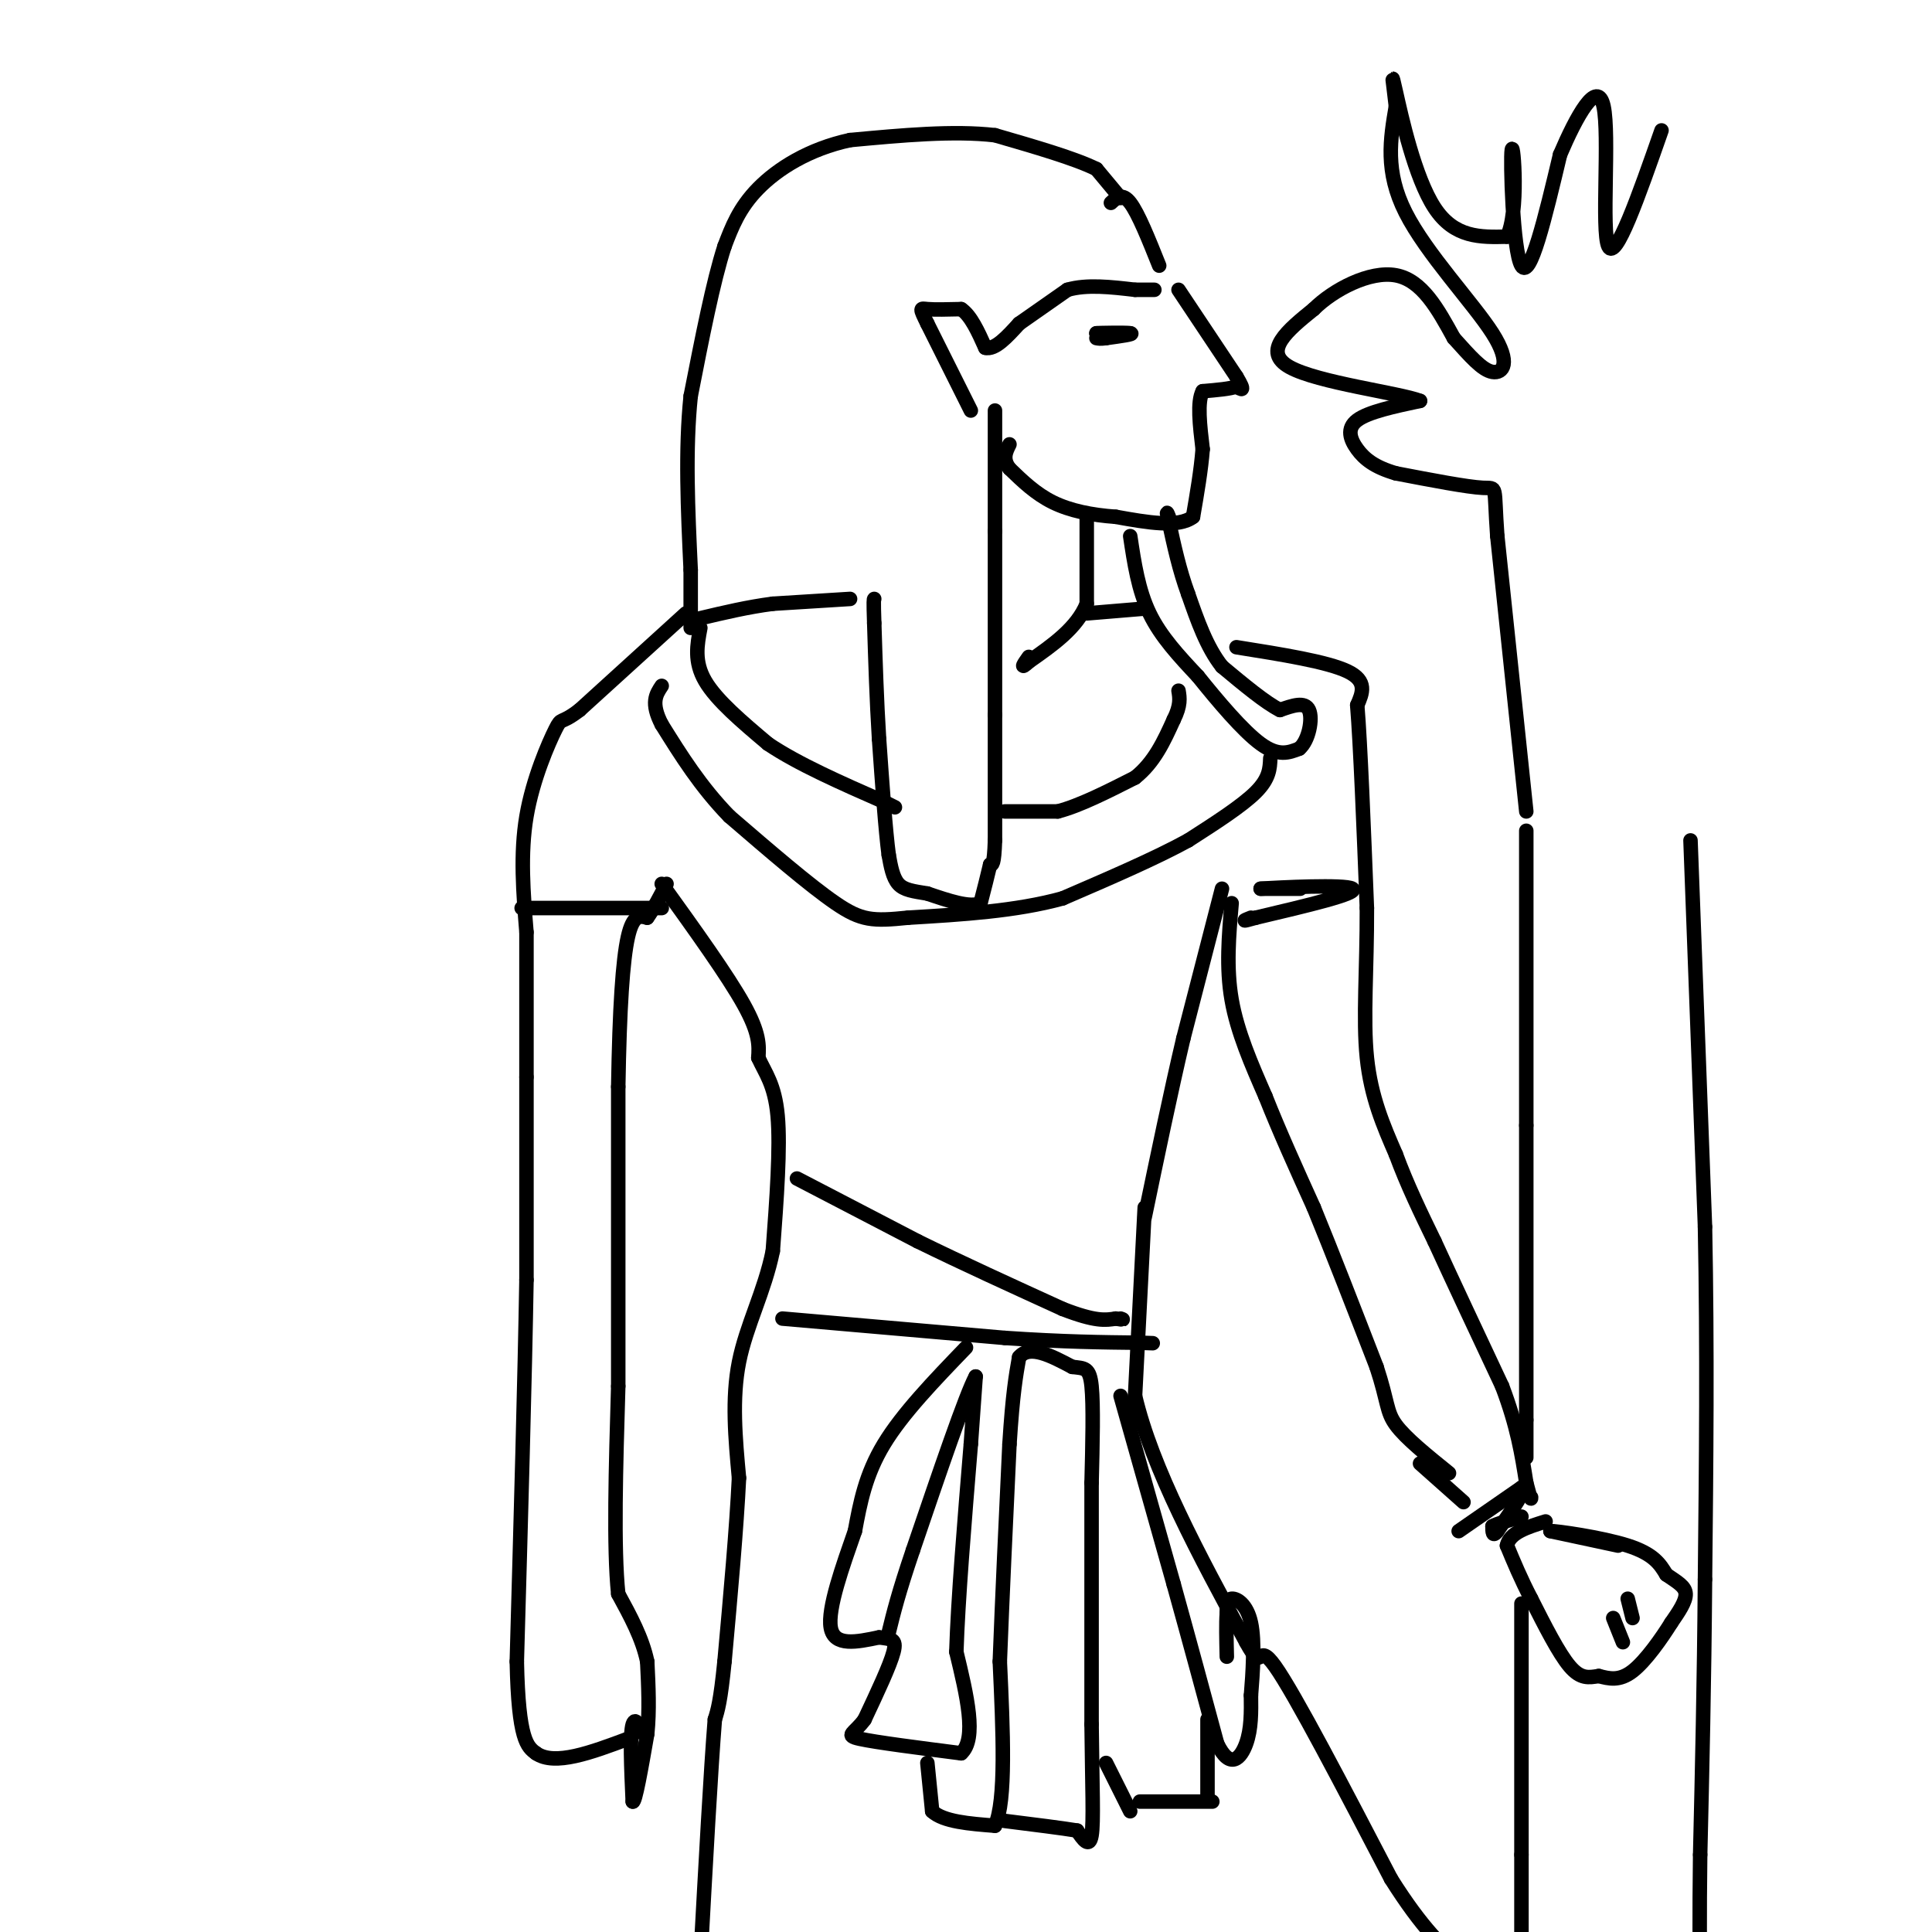 <svg viewBox='0 0 400 400' version='1.1' xmlns='http://www.w3.org/2000/svg' xmlns:xlink='http://www.w3.org/1999/xlink'><g fill='none' stroke='#000000' stroke-width='3' stroke-linecap='round' stroke-linejoin='round'><path d='M232,41c0.000,0.000 -5.000,-6.000 -5,-6'/><path d='M227,35c-4.333,-2.167 -12.667,-4.583 -21,-7'/><path d='M206,28c-8.500,-1.000 -19.250,0.000 -30,1'/><path d='M176,29c-8.578,1.844 -15.022,5.956 -19,10c-3.978,4.044 -5.489,8.022 -7,12'/><path d='M150,51c-2.333,7.167 -4.667,19.083 -7,31'/><path d='M143,82c-1.167,11.167 -0.583,23.583 0,36'/><path d='M143,118c0.000,8.000 0.000,10.000 0,12'/><path d='M206,85c0.000,0.000 0.000,25.000 0,25'/><path d='M206,110c0.000,10.500 0.000,24.250 0,38'/><path d='M206,148c0.000,10.667 0.000,18.333 0,26'/><path d='M206,174c-0.167,5.167 -0.583,5.083 -1,5'/><path d='M205,179c-0.500,2.167 -1.250,5.083 -2,8'/><path d='M203,187c-2.167,1.000 -6.583,-0.500 -11,-2'/><path d='M192,185c-2.956,-0.489 -4.844,-0.711 -6,-2c-1.156,-1.289 -1.578,-3.644 -2,-6'/><path d='M184,177c-0.667,-5.000 -1.333,-14.500 -2,-24'/><path d='M182,153c-0.500,-8.000 -0.750,-16.000 -1,-24'/><path d='M181,129c-0.167,-4.833 -0.083,-4.917 0,-5'/><path d='M176,124c0.000,0.000 -16.000,1.000 -16,1'/><path d='M160,125c-5.167,0.667 -10.083,1.833 -15,3'/><path d='M201,85c0.000,0.000 -9.000,-18.000 -9,-18'/><path d='M192,67c-1.711,-3.467 -1.489,-3.133 0,-3c1.489,0.133 4.244,0.067 7,0'/><path d='M199,64c2.000,1.333 3.500,4.667 5,8'/><path d='M204,72c2.000,0.500 4.500,-2.250 7,-5'/><path d='M211,67c2.833,-2.000 6.417,-4.500 10,-7'/><path d='M221,60c4.000,-1.167 9.000,-0.583 14,0'/><path d='M235,60c3.000,0.000 3.500,0.000 4,0'/><path d='M230,42c1.167,-1.083 2.333,-2.167 4,0c1.667,2.167 3.833,7.583 6,13'/><path d='M244,60c0.000,0.000 12.000,18.000 12,18'/><path d='M256,78c2.000,3.333 1.000,2.667 0,2'/><path d='M256,80c-1.167,0.500 -4.083,0.750 -7,1'/><path d='M249,81c-1.167,2.167 -0.583,7.083 0,12'/><path d='M249,93c-0.333,4.333 -1.167,9.167 -2,14'/><path d='M247,107c-3.000,2.333 -9.500,1.167 -16,0'/><path d='M231,107c-4.978,-0.356 -9.422,-1.244 -13,-3c-3.578,-1.756 -6.289,-4.378 -9,-7'/><path d='M209,97c-1.500,-2.000 -0.750,-3.500 0,-5'/><path d='M234,111c0.833,5.583 1.667,11.167 4,16c2.333,4.833 6.167,8.917 10,13'/><path d='M248,140c4.089,5.089 9.311,11.311 13,14c3.689,2.689 5.844,1.844 8,1'/><path d='M269,155c1.956,-1.622 2.844,-6.178 2,-8c-0.844,-1.822 -3.422,-0.911 -6,0'/><path d='M265,147c-3.000,-1.500 -7.500,-5.250 -12,-9'/><path d='M253,138c-3.167,-4.000 -5.083,-9.500 -7,-15'/><path d='M246,123c-1.833,-5.000 -2.917,-10.000 -4,-15'/><path d='M242,108c-0.667,-2.667 -0.333,-1.833 0,-1'/><path d='M225,107c0.000,0.000 0.000,18.000 0,18'/><path d='M225,125c-2.000,5.000 -7.000,8.500 -12,12'/><path d='M213,137c-2.000,1.833 -1.000,0.417 0,-1'/><path d='M225,127c0.000,0.000 12.000,-1.000 12,-1'/><path d='M256,134c9.417,1.500 18.833,3.000 23,5c4.167,2.000 3.083,4.500 2,7'/><path d='M281,146c0.667,8.167 1.333,25.083 2,42'/><path d='M283,188c0.044,12.533 -0.844,22.867 0,31c0.844,8.133 3.422,14.067 6,20'/><path d='M289,239c2.333,6.333 5.167,12.167 8,18'/><path d='M297,257c3.667,8.000 8.833,19.000 14,30'/><path d='M311,287c3.167,8.333 4.083,14.167 5,20'/><path d='M316,307c1.000,3.833 1.000,3.417 1,3'/><path d='M255,187c-0.583,6.667 -1.167,13.333 0,20c1.167,6.667 4.083,13.333 7,20'/><path d='M262,227c2.833,7.167 6.417,15.083 10,23'/><path d='M272,250c3.833,9.333 8.417,21.167 13,33'/><path d='M285,283c2.422,7.356 1.978,9.244 4,12c2.022,2.756 6.511,6.378 11,10'/><path d='M302,317c0.000,0.000 13.000,-9.000 13,-9'/><path d='M315,308c1.333,0.000 -1.833,4.500 -5,9'/><path d='M310,317c-1.000,1.333 -1.000,0.167 -1,-1'/><path d='M309,316c0.833,-0.500 3.417,-1.250 6,-2'/><path d='M294,303c0.000,0.000 9.000,8.000 9,8'/><path d='M335,320c0.000,0.000 -14.000,-3.000 -14,-3'/><path d='M321,317c1.022,-0.067 10.578,1.267 16,3c5.422,1.733 6.711,3.867 8,6'/><path d='M345,326c2.267,1.556 3.933,2.444 4,4c0.067,1.556 -1.467,3.778 -3,6'/><path d='M346,336c-1.933,3.111 -5.267,7.889 -8,10c-2.733,2.111 -4.867,1.556 -7,1'/><path d='M331,347c-2.067,0.333 -3.733,0.667 -6,-2c-2.267,-2.667 -5.133,-8.333 -8,-14'/><path d='M317,331c-2.167,-4.167 -3.583,-7.583 -5,-11'/><path d='M312,320c0.500,-2.667 4.250,-3.833 8,-5'/><path d='M336,340c0.000,0.000 -2.000,-5.000 -2,-5'/><path d='M338,335c0.000,0.000 -1.000,-4.000 -1,-4'/><path d='M253,184c0.000,0.000 -8.000,31.000 -8,31'/><path d='M245,215c-2.667,11.333 -5.333,24.167 -8,37'/><path d='M237,250c0.000,0.000 -2.000,39.000 -2,39'/><path d='M235,289c3.500,15.000 13.250,33.000 23,51'/><path d='M258,340c3.844,7.089 1.956,-0.689 6,5c4.044,5.689 14.022,24.844 24,44'/><path d='M288,389c6.500,10.333 10.750,14.167 15,18'/><path d='M137,183c6.833,9.500 13.667,19.000 17,25c3.333,6.000 3.167,8.500 3,11'/><path d='M157,219c1.400,3.133 3.400,5.467 4,12c0.600,6.533 -0.200,17.267 -1,28'/><path d='M160,259c-1.711,8.400 -5.489,15.400 -7,23c-1.511,7.600 -0.756,15.800 0,24'/><path d='M153,306c-0.500,10.333 -1.750,24.167 -3,38'/><path d='M150,344c-0.833,8.333 -1.417,10.167 -2,12'/><path d='M148,356c-0.833,10.333 -1.917,30.167 -3,50'/><path d='M165,244c0.000,0.000 25.000,13.000 25,13'/><path d='M190,257c9.167,4.500 19.583,9.250 30,14'/><path d='M220,271c6.833,2.667 8.917,2.333 11,2'/><path d='M231,273c2.000,0.333 1.500,0.167 1,0'/><path d='M162,273c0.000,0.000 46.000,4.000 46,4'/><path d='M208,277c12.333,0.833 20.167,0.917 28,1'/><path d='M236,278c4.667,0.167 2.333,0.083 0,0'/><path d='M142,127c0.000,0.000 -22.000,20.000 -22,20'/><path d='M120,147c-4.179,3.214 -3.625,1.250 -5,4c-1.375,2.750 -4.679,10.214 -6,18c-1.321,7.786 -0.661,15.893 0,24'/><path d='M109,193c0.000,9.000 0.000,19.500 0,30'/><path d='M109,223c0.000,12.000 0.000,27.000 0,42'/><path d='M109,265c-0.333,20.167 -1.167,49.583 -2,79'/><path d='M107,344c0.333,16.333 2.167,17.667 4,19'/><path d='M111,363c3.833,2.667 11.417,-0.167 19,-3'/><path d='M130,360c3.178,-1.844 1.622,-4.956 1,-3c-0.622,1.956 -0.311,8.978 0,16'/><path d='M131,373c0.500,0.333 1.750,-6.833 3,-14'/><path d='M134,359c0.500,-4.833 0.250,-9.917 0,-15'/><path d='M134,344c-1.000,-4.833 -3.500,-9.417 -6,-14'/><path d='M128,330c-1.000,-9.500 -0.500,-26.250 0,-43'/><path d='M128,287c0.000,-17.500 0.000,-39.750 0,-62'/><path d='M128,225c0.267,-16.356 0.933,-26.244 2,-31c1.067,-4.756 2.533,-4.378 4,-4'/><path d='M134,190c1.333,-1.833 2.667,-4.417 4,-7'/><path d='M234,69c0.000,0.000 -7.000,0.000 -7,0'/><path d='M227,69c0.689,-0.044 5.911,-0.156 7,0c1.089,0.156 -1.956,0.578 -5,1'/><path d='M229,70c-1.167,0.167 -1.583,0.083 -2,0'/><path d='M263,157c-0.083,2.083 -0.167,4.167 -3,7c-2.833,2.833 -8.417,6.417 -14,10'/><path d='M246,174c-6.667,3.667 -16.333,7.833 -26,12'/><path d='M220,186c-9.667,2.667 -20.833,3.333 -32,4'/><path d='M188,190c-7.333,0.756 -9.667,0.644 -15,-3c-5.333,-3.644 -13.667,-10.822 -22,-18'/><path d='M151,169c-6.000,-6.167 -10.000,-12.583 -14,-19'/><path d='M137,150c-2.333,-4.500 -1.167,-6.250 0,-8'/><path d='M200,279c-6.583,6.833 -13.167,13.667 -17,20c-3.833,6.333 -4.917,12.167 -6,18'/><path d='M177,317c-2.489,7.156 -5.711,16.044 -5,20c0.711,3.956 5.356,2.978 10,2'/><path d='M182,339c2.489,0.356 3.711,0.244 3,3c-0.711,2.756 -3.356,8.378 -6,14'/><path d='M179,356c-2.089,2.933 -4.311,3.267 -1,4c3.311,0.733 12.156,1.867 21,3'/><path d='M199,363c3.333,-3.000 1.167,-12.000 -1,-21'/><path d='M198,342c0.333,-10.667 1.667,-26.833 3,-43'/><path d='M201,299c0.667,-9.500 0.833,-11.750 1,-14'/><path d='M202,285c-2.000,3.667 -7.500,19.833 -13,36'/><path d='M189,321c-3.000,8.833 -4.000,12.917 -5,17'/><path d='M192,365c0.000,0.000 1.000,10.000 1,10'/><path d='M193,375c2.333,2.167 7.667,2.583 13,3'/><path d='M206,378c2.333,-5.167 1.667,-19.583 1,-34'/><path d='M207,344c0.500,-13.167 1.250,-29.083 2,-45'/><path d='M209,299c0.667,-10.500 1.333,-14.250 2,-18'/><path d='M211,281c2.167,-2.667 6.583,-0.333 11,2'/><path d='M222,283c2.600,0.311 3.600,0.089 4,4c0.400,3.911 0.200,11.956 0,20'/><path d='M226,307c0.000,11.667 0.000,30.833 0,50'/><path d='M226,357c0.133,12.933 0.467,20.267 0,23c-0.467,2.733 -1.733,0.867 -3,-1'/><path d='M223,379c-3.000,-0.500 -9.000,-1.250 -15,-2'/><path d='M251,373c0.000,0.000 -15.000,0.000 -15,0'/><path d='M232,289c0.000,0.000 11.000,39.000 11,39'/><path d='M243,328c3.333,12.000 6.167,22.500 9,33'/><path d='M252,361c2.689,5.578 4.911,3.022 6,0c1.089,-3.022 1.044,-6.511 1,-10'/><path d='M259,351c0.381,-4.607 0.833,-11.125 0,-15c-0.833,-3.875 -2.952,-5.107 -4,-5c-1.048,0.107 -1.024,1.554 -1,3'/><path d='M254,334c-0.167,2.000 -0.083,5.500 0,9'/><path d='M229,365c0.000,0.000 5.000,10.000 5,10'/><path d='M250,372c0.000,0.000 0.000,-16.000 0,-16'/><path d='M266,184c1.917,0.000 3.833,0.000 3,0c-0.833,0.000 -4.417,0.000 -8,0'/><path d='M261,184c3.867,-0.267 17.533,-0.933 19,0c1.467,0.933 -9.267,3.467 -20,6'/><path d='M260,190c-3.500,1.000 -2.250,0.500 -1,0'/><path d='M117,188c10.750,0.000 21.500,0.000 20,0c-1.500,0.000 -15.250,0.000 -29,0'/><path d='M145,130c-0.667,3.500 -1.333,7.000 1,11c2.333,4.000 7.667,8.500 13,13'/><path d='M159,154c6.167,4.167 15.083,8.083 24,12'/><path d='M183,166c4.000,2.000 2.000,1.000 0,0'/><path d='M208,168c0.000,0.000 11.000,0.000 11,0'/><path d='M219,168c4.500,-1.167 10.250,-4.083 16,-7'/><path d='M235,161c4.000,-3.167 6.000,-7.583 8,-12'/><path d='M243,149c1.500,-3.000 1.250,-4.500 1,-6'/><path d='M316,172c0.000,0.000 0.000,61.000 0,61'/><path d='M316,233c0.000,20.333 0.000,40.667 0,61'/><path d='M316,294c0.000,11.000 0.000,8.000 0,5'/><path d='M315,332c0.000,0.000 0.000,52.000 0,52'/><path d='M315,384c0.000,12.000 0.000,16.000 0,20'/><path d='M350,174c0.000,0.000 3.000,80.000 3,80'/><path d='M353,254c0.500,25.500 0.250,49.250 0,73'/><path d='M353,327c-0.167,21.667 -0.583,39.333 -1,57'/><path d='M352,384c-0.167,13.667 -0.083,19.333 0,25'/><path d='M316,168c0.000,0.000 -6.000,-57.000 -6,-57'/><path d='M310,111c-0.800,-10.956 0.200,-9.844 -3,-10c-3.200,-0.156 -10.600,-1.578 -18,-3'/><path d='M289,98c-4.440,-1.286 -6.542,-3.000 -8,-5c-1.458,-2.000 -2.274,-4.286 0,-6c2.274,-1.714 7.637,-2.857 13,-4'/><path d='M294,83c-4.200,-1.644 -21.200,-3.756 -27,-7c-5.800,-3.244 -0.400,-7.622 5,-12'/><path d='M272,64c4.022,-4.000 11.578,-8.000 17,-7c5.422,1.000 8.711,7.000 12,13'/><path d='M301,70c3.388,3.753 5.856,6.635 8,7c2.144,0.365 3.962,-1.786 0,-8c-3.962,-6.214 -13.703,-16.490 -18,-25c-4.297,-8.510 -3.148,-15.255 -2,-22'/><path d='M289,22c-0.607,-5.440 -1.125,-8.042 0,-3c1.125,5.042 3.893,17.726 8,24c4.107,6.274 9.554,6.137 15,6'/><path d='M312,49c2.524,-4.845 1.333,-19.958 1,-18c-0.333,1.958 0.190,20.988 2,24c1.810,3.012 4.905,-9.994 8,-23'/><path d='M323,32c3.345,-7.833 7.708,-15.917 9,-10c1.292,5.917 -0.488,25.833 1,29c1.488,3.167 6.244,-10.417 11,-24'/></g>
</svg>